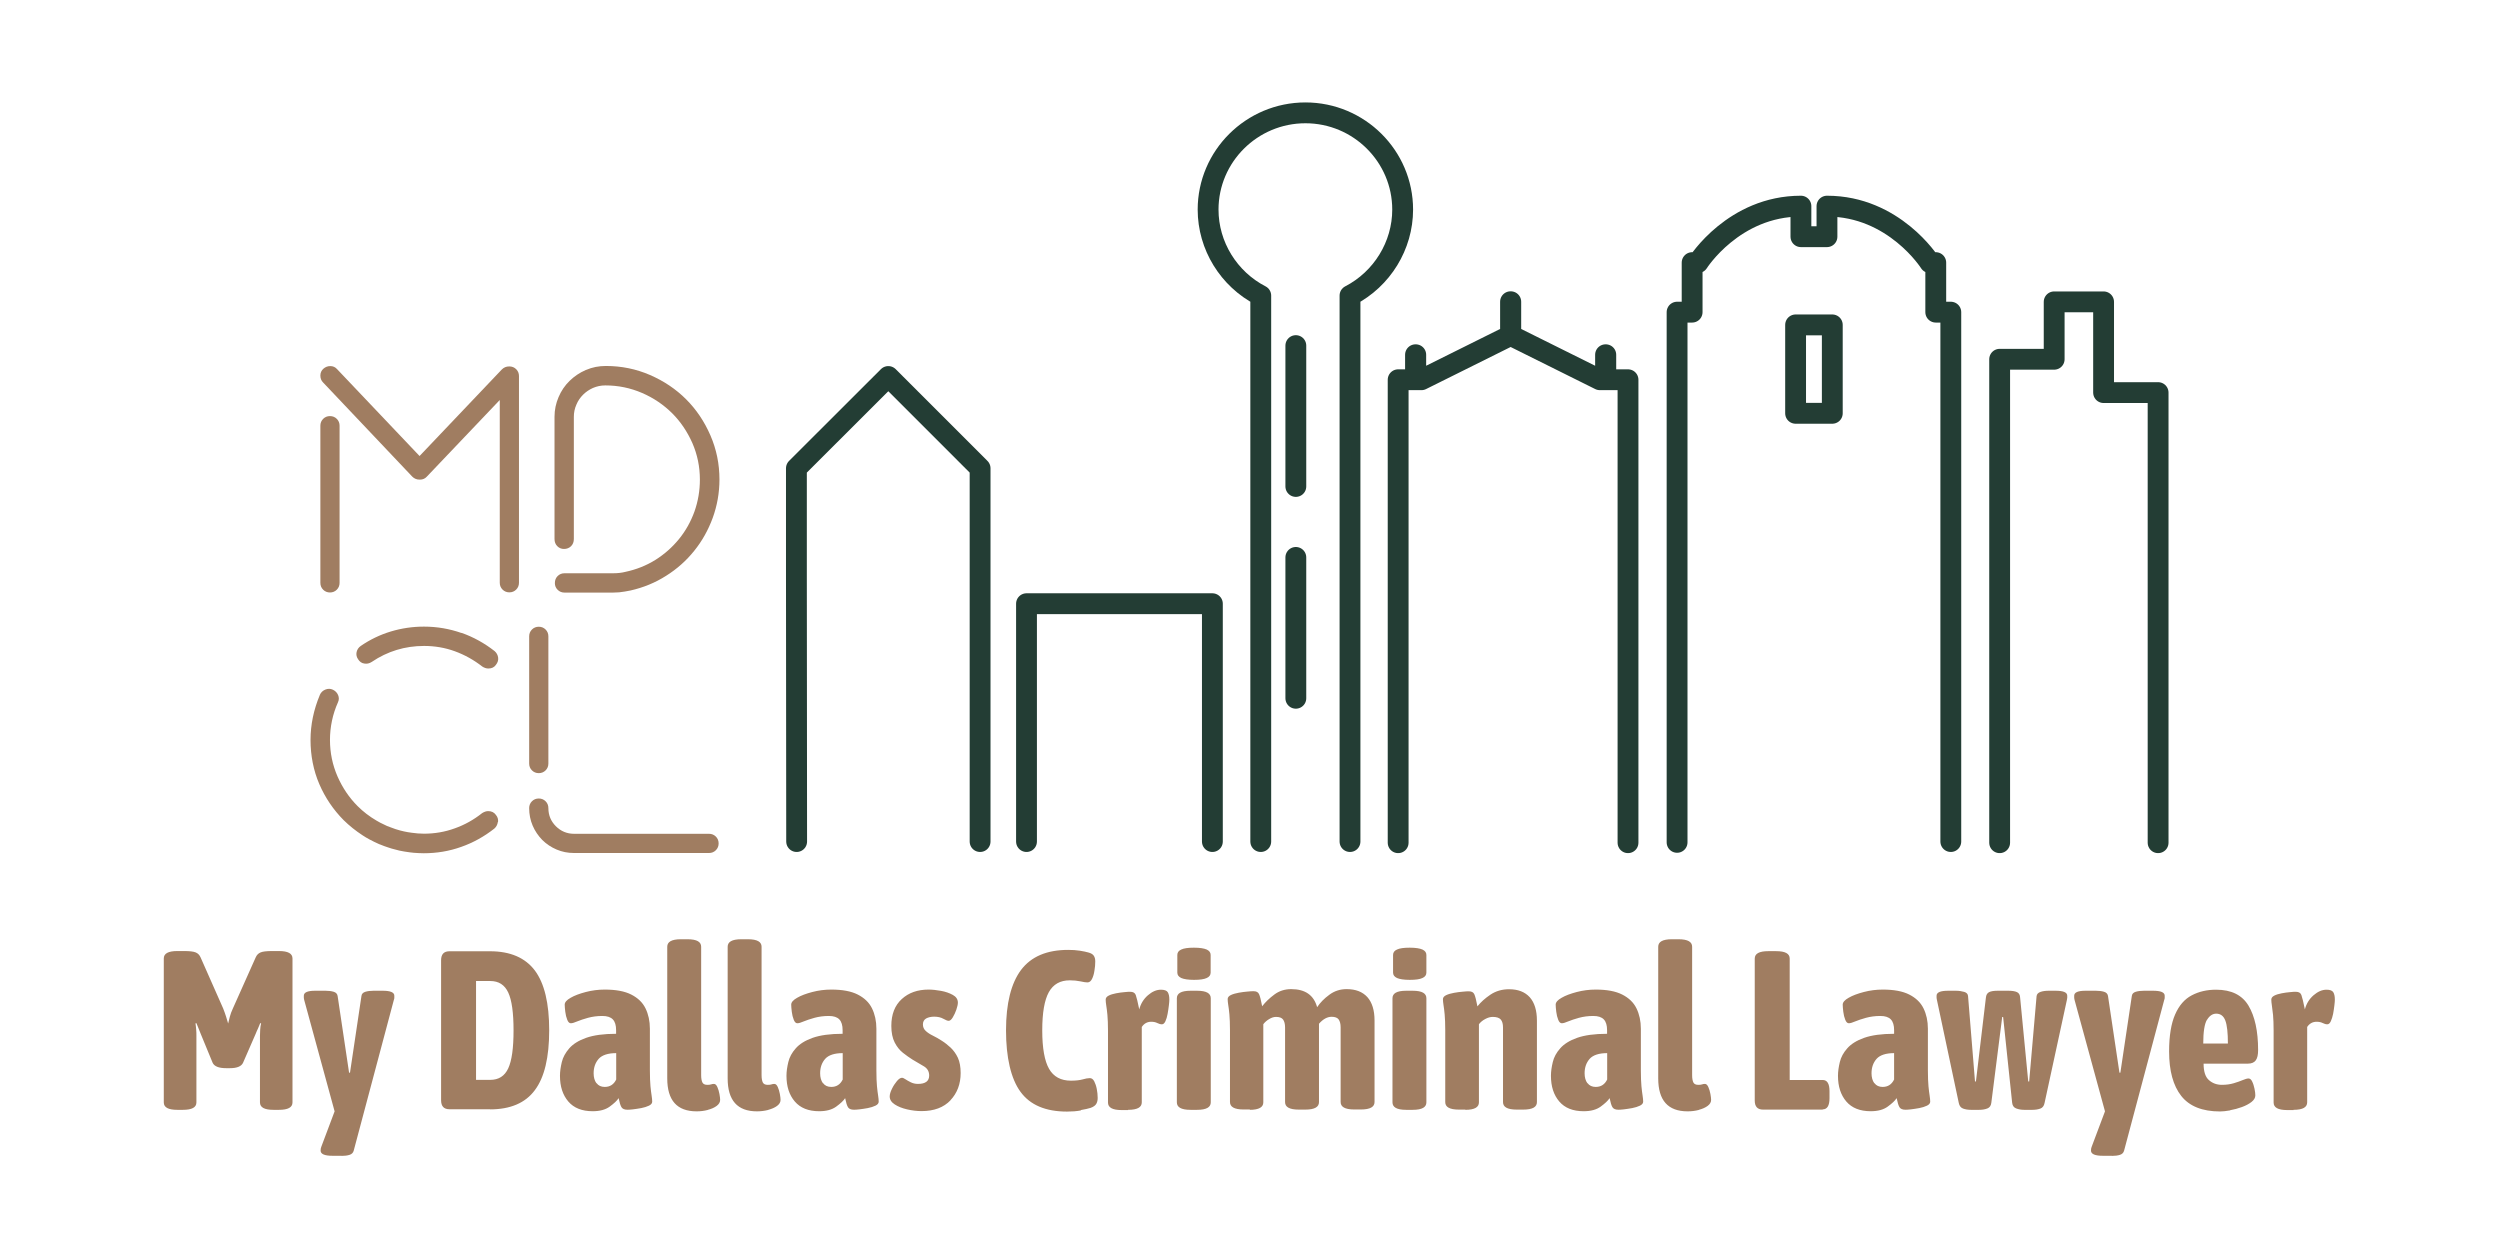 <?xml version="1.0" encoding="UTF-8"?>
<svg id="Layer_1" xmlns="http://www.w3.org/2000/svg" version="1.1" viewBox="0 0 216 108.36">
  <!-- Generator: Adobe Illustrator 29.5.0, SVG Export Plug-In . SVG Version: 2.1.0 Build 137)  -->
  <defs>
    <style>
      .st0 {
        fill: #a07d61;
      }

      .st1 {
        fill: none;
        stroke: #233d34;
        stroke-linecap: round;
        stroke-linejoin: round;
        stroke-width: 1.8px;
      }
    </style>
  </defs>
  <polyline class="st1" points="88.69 72.71 88.69 52.16 104.75 52.16 104.75 72.71"/>
  <polyline class="st1" points="84.68 72.71 84.68 40.46 76.75 32.53 68.81 40.46 68.81 49.67 68.83 72.71"/>
  <path class="st1" d="M155.14,28.07h3.17v7.64h-3.17v-7.64ZM168.55,72.71V26.97h-1.3v-4.28h-.51s-3.08-4.88-8.89-4.88v2.64h-2.25v-2.64c-5.81,0-8.89,4.88-8.89,4.88h-.51v4.28h-1.3v45.81"/>
  <polyline class="st1" points="140.66 72.81 140.66 32.81 138.74 32.81 138.74 30.65 138.72 30.65 138.72 32.81 138.23 32.81 130.53 28.98 130.53 26.07 130.51 26.07 130.51 28.98 122.81 32.81 122.32 32.81 122.32 30.65 122.3 30.65 122.3 32.81 120.8 32.81 120.8 72.81"/>
  <polyline class="st1" points="172.77 72.81 172.77 31.04 177.48 31.04 177.48 26.08 181.75 26.08 181.75 33.92 186.46 33.92 186.46 72.81"/>
  <path class="st1" d="M116.64,72.71V25.54c2.77-1.43,4.55-4.32,4.55-7.43,0-4.61-3.77-8.36-8.4-8.36s-8.41,3.75-8.41,8.36c0,3.12,1.78,6,4.55,7.43v47.17"/>
  <line class="st1" x1="111.96" y1="29.86" x2="111.96" y2="42.03"/>
  <line class="st1" x1="111.96" y1="48.16" x2="111.96" y2="60.33"/>
  <path class="st0" d="M198.15,95.89c.42,0,.72-.06.91-.17.19-.11.28-.27.28-.48v-6.51c.2-.3.47-.45.82-.45.21,0,.38.04.52.11s.27.11.4.11c.12,0,.22-.09.3-.26.08-.18.15-.39.2-.64.05-.25.08-.5.11-.73.03-.23.04-.4.04-.51,0-.29-.05-.5-.14-.64-.09-.14-.29-.21-.58-.21-.38,0-.75.16-1.12.48-.37.32-.62.73-.75,1.22-.13-.64-.23-1.05-.3-1.24-.07-.19-.23-.28-.48-.28-.1,0-.27,0-.5.03-.23.02-.47.05-.72.1-.25.05-.47.11-.64.2-.18.09-.26.21-.26.35s.02.31.05.51c.03.19.06.46.1.81.03.34.05.8.05,1.37v6.2c0,.21.09.37.28.48.19.11.49.17.91.17h.55ZM190.69,88.11c.21-.35.48-.53.79-.53.38,0,.64.2.79.6.15.4.22,1.06.22,1.98h-2.13c0-1.01.11-1.7.32-2.05M192.7,95.92c.34-.06.67-.15,1-.27.33-.12.61-.27.83-.44.22-.17.33-.36.33-.57,0-.14-.02-.33-.07-.57-.05-.23-.11-.44-.2-.62-.08-.18-.19-.27-.32-.27-.12,0-.28.05-.5.14-.21.09-.47.18-.77.27-.3.09-.64.14-1.03.14-.44,0-.82-.14-1.12-.41-.31-.27-.46-.75-.46-1.42h3.82c.32,0,.56-.1.69-.29.14-.19.2-.49.2-.88,0-1.64-.28-2.92-.83-3.84-.55-.92-1.48-1.38-2.8-1.38-.79,0-1.49.16-2.11.49-.61.32-1.09.87-1.43,1.65-.34.77-.52,1.84-.52,3.19,0,1.68.35,2.96,1.05,3.85.7.89,1.82,1.34,3.35,1.34.23,0,.52-.03.86-.09M182.47,99.87c.27,0,.5-.03.69-.09.19-.06.31-.18.36-.36l3.47-13.03c.03-.06.04-.13.04-.19v-.17c0-.29-.34-.43-1.01-.43h-.78c-.27,0-.51.03-.71.09-.2.06-.32.18-.34.36l-.99,6.63h-.08l-.99-6.63c-.03-.18-.14-.3-.34-.36-.2-.06-.44-.09-.71-.09h-.88c-.66,0-.99.14-.99.43,0,.05,0,.11,0,.17,0,.06.02.12.03.19l2.63,9.63-1.15,3.06c-.04.09-.06.2-.06.33,0,.3.34.45,1.03.45h.78ZM171,95.89c.27,0,.51-.04.71-.12.2-.08.31-.24.34-.49l.94-7.41h.08l.78,7.41c.03.25.14.41.35.49.21.08.44.12.7.12h.7c.27,0,.5-.04.69-.11.19-.07.31-.23.36-.48l1.93-8.91c.01-.06.02-.13.03-.19,0-.06,0-.11,0-.17,0-.29-.34-.43-1.01-.43h-.59c-.27,0-.51.03-.71.1-.2.07-.32.19-.34.37l-.64,7.37h-.08l-.7-7.23c-.01-.25-.1-.41-.27-.49-.17-.08-.42-.12-.76-.12h-.9c-.34,0-.59.04-.75.12-.16.08-.26.24-.28.49l-.86,7.23h-.08l-.6-7.37c-.01-.18-.12-.31-.33-.37-.21-.06-.45-.1-.72-.1h-.66c-.68,0-1.01.14-1.01.43,0,.05,0,.11,0,.17,0,.06.02.12.03.19l1.89,8.91c.05.25.18.41.37.48.19.07.42.11.68.11h.7ZM161.94,93.59c-.16-.22-.24-.51-.24-.86,0-.51.15-.92.44-1.25.29-.32.8-.49,1.51-.49v2.28c-.21.43-.54.64-.99.64-.31,0-.55-.11-.71-.33M163.1,95.61c.37-.27.63-.51.77-.73.08.39.16.65.25.79.09.14.26.21.51.21.08,0,.23,0,.46-.03s.47-.06.73-.11c.26-.05.48-.12.67-.21.19-.09.28-.21.28-.35s-.02-.31-.05-.52c-.03-.2-.07-.47-.1-.81-.03-.34-.05-.79-.05-1.36v-3.61c0-.66-.13-1.25-.38-1.76-.25-.51-.66-.9-1.23-1.19-.57-.29-1.33-.43-2.29-.43-.56,0-1.11.07-1.64.21-.53.14-.97.3-1.31.5-.34.19-.51.39-.51.59,0,.16.02.36.05.62.03.26.09.49.17.69.08.2.18.3.31.3.12,0,.3-.05.55-.16.25-.1.56-.21.93-.31.37-.1.78-.16,1.24-.16.42,0,.72.1.91.3s.28.51.28.93v.31c-1.08,0-1.94.12-2.59.35-.65.23-1.14.54-1.46.91-.33.37-.54.76-.64,1.18-.1.42-.16.81-.16,1.19,0,.92.24,1.66.72,2.22.48.56,1.18.84,2.11.84.61,0,1.1-.13,1.47-.4M157.48,95.85c.39,0,.59-.32.59-.97v-.6c0-.65-.2-.97-.59-.97h-2.85v-10.49c0-.43-.39-.64-1.17-.64h-.68c-.78,0-1.17.21-1.17.64v12.27c0,.52.24.78.72.78h5.15ZM146.78,95.89c.3-.08.56-.19.76-.34.2-.15.3-.32.3-.52,0-.12-.02-.29-.06-.51-.04-.22-.1-.42-.18-.6-.08-.18-.18-.27-.29-.27-.09,0-.18.01-.25.04-.08.03-.19.04-.33.04-.21,0-.35-.07-.42-.2-.07-.14-.11-.35-.11-.63v-11.1c0-.21-.09-.37-.28-.48-.19-.11-.49-.17-.91-.17h-.55c-.42,0-.72.06-.91.17-.19.11-.28.27-.28.48v11.37c0,1.9.84,2.85,2.54,2.85.34,0,.66-.04.97-.12M137.15,93.59c-.16-.22-.24-.51-.24-.86,0-.51.15-.92.44-1.25.29-.32.8-.49,1.51-.49v2.28c-.21.43-.54.64-.99.64-.31,0-.55-.11-.71-.33M138.3,95.61c.37-.27.63-.51.77-.73.08.39.16.65.25.79.09.14.26.21.51.21.08,0,.23,0,.46-.03s.47-.06.73-.11c.26-.05.48-.12.67-.21.19-.09.28-.21.28-.35s-.02-.31-.05-.52c-.03-.2-.07-.47-.1-.81-.03-.34-.05-.79-.05-1.36v-3.61c0-.66-.13-1.25-.38-1.76-.25-.51-.66-.9-1.23-1.19-.57-.29-1.33-.43-2.29-.43-.56,0-1.11.07-1.64.21-.53.14-.97.3-1.31.5-.34.19-.51.39-.51.59,0,.16.02.36.05.62.03.26.09.49.17.69.08.2.18.3.31.3.12,0,.3-.05.55-.16.25-.1.56-.21.93-.31.37-.1.78-.16,1.24-.16.42,0,.72.1.91.3.19.2.28.51.28.93v.31c-1.08,0-1.94.12-2.59.35-.65.23-1.14.54-1.46.91-.33.37-.54.76-.64,1.18-.1.42-.16.81-.16,1.19,0,.92.24,1.66.72,2.22.48.56,1.18.84,2.11.84.61,0,1.1-.13,1.47-.4M126.59,95.89c.42,0,.72-.06.91-.17.19-.11.28-.27.28-.48v-6.75c.14-.18.32-.33.55-.45.22-.12.44-.18.64-.18.34,0,.57.08.7.23.13.16.19.38.19.68v6.45c0,.21.09.37.28.48.19.11.49.17.91.17h.55c.42,0,.72-.06.91-.17.19-.11.28-.27.28-.48v-7.04c0-.88-.21-1.56-.62-2.02-.42-.46-1.01-.69-1.79-.69-.61,0-1.15.16-1.61.47-.46.31-.84.65-1.12,1.01-.1-.53-.19-.88-.27-1.05-.08-.17-.23-.25-.47-.25-.1,0-.28,0-.52.03-.24.02-.49.05-.76.1-.27.05-.49.11-.68.2-.19.09-.28.21-.28.35s.02.31.05.51c.03.19.07.46.1.81.03.34.05.8.05,1.37v6.2c0,.21.09.37.28.48.19.11.49.17.91.17h.55ZM122.9,84.5c.23-.1.34-.26.34-.47v-1.52c0-.21-.11-.36-.34-.47-.23-.1-.59-.16-1.1-.16s-.87.05-1.1.16c-.23.1-.34.26-.34.47v1.52c0,.21.11.36.34.47.23.1.59.16,1.1.16s.87-.05,1.1-.16M122.05,95.89c.42,0,.72-.06.91-.17.19-.11.28-.27.28-.48v-8.99c0-.21-.09-.37-.28-.48-.19-.11-.49-.17-.91-.17h-.55c-.42,0-.72.06-.91.17s-.28.27-.28.48v8.99c0,.21.09.37.28.48.19.11.49.17.91.17h.55ZM107.96,95.89c.42,0,.72-.06.91-.17.19-.11.28-.27.28-.48v-6.75c.14-.18.31-.33.52-.45.2-.12.39-.18.58-.18.3,0,.5.08.61.23.11.16.17.38.17.68v6.45c0,.21.09.37.28.48.19.11.49.17.91.17h.55c.42,0,.72-.06.91-.17.19-.11.28-.27.28-.48v-6.77c.35-.4.72-.6,1.09-.6.3,0,.5.08.61.23.11.16.17.38.17.68v6.45c0,.21.09.37.28.48.19.11.49.17.91.17h.55c.42,0,.72-.06.91-.17.19-.11.28-.27.28-.48v-7.04c0-.88-.21-1.56-.62-2.02-.42-.46-1.01-.69-1.79-.69-.56,0-1.06.16-1.5.49-.44.32-.79.68-1.05,1.07-.29-1.04-1.03-1.56-2.24-1.56-.56,0-1.05.16-1.46.47-.42.31-.77.65-1.05,1.01-.1-.53-.19-.88-.27-1.05-.08-.17-.23-.25-.47-.25-.1,0-.28,0-.52.03-.24.02-.49.05-.76.1-.27.05-.49.11-.68.2-.19.09-.28.21-.28.35s.02.31.05.51c.03.19.07.46.1.81.03.34.05.8.05,1.37v6.2c0,.21.09.37.28.48.19.11.49.17.91.17h.55ZM104.26,84.5c.23-.1.34-.26.34-.47v-1.52c0-.21-.11-.36-.34-.47-.23-.1-.59-.16-1.1-.16s-.87.05-1.1.16c-.23.1-.34.26-.34.47v1.52c0,.21.11.36.34.47.23.1.6.16,1.1.16s.87-.05,1.1-.16M103.42,95.89c.42,0,.72-.06.91-.17.19-.11.28-.27.28-.48v-8.99c0-.21-.09-.37-.28-.48-.19-.11-.49-.17-.91-.17h-.55c-.42,0-.72.06-.91.17-.19.11-.28.27-.28.48v8.99c0,.21.09.37.28.48.19.11.49.17.91.17h.55ZM97.46,95.89c.42,0,.72-.06.91-.17.19-.11.28-.27.28-.48v-6.51c.2-.3.47-.45.82-.45.21,0,.38.04.52.11.14.07.27.11.4.11.12,0,.22-.09.3-.26.08-.18.15-.39.19-.64.05-.25.08-.5.11-.73.03-.23.04-.4.04-.51,0-.29-.05-.5-.14-.64-.09-.14-.29-.21-.59-.21-.38,0-.75.16-1.12.48-.37.32-.62.73-.75,1.22-.13-.64-.23-1.05-.3-1.24-.07-.19-.23-.28-.48-.28-.1,0-.27,0-.5.03-.23.02-.47.05-.72.1-.25.05-.47.11-.64.2-.18.09-.26.21-.26.35s.02.31.05.51c.03.19.07.46.1.81.03.34.05.8.05,1.37v6.2c0,.21.09.37.28.48.19.11.49.17.91.17h.55ZM93.38,95.91c.37-.06.65-.13.85-.19.25-.09.41-.21.49-.35.08-.14.12-.31.12-.51,0-.26-.03-.52-.08-.78-.05-.26-.13-.48-.22-.66-.1-.18-.22-.27-.38-.27-.17,0-.38.04-.62.11-.25.07-.59.11-1.01.11-.87,0-1.5-.34-1.89-1.02-.39-.68-.59-1.79-.59-3.32s.19-2.62.57-3.31c.38-.68.98-1.02,1.81-1.02.34,0,.64.03.92.09.27.06.47.09.6.09.17,0,.3-.1.4-.3.1-.2.17-.44.21-.72.05-.28.07-.54.07-.79,0-.21-.04-.37-.13-.5-.08-.12-.24-.22-.48-.28-.17-.05-.41-.1-.72-.15-.31-.05-.65-.07-1.01-.07-1.85,0-3.2.58-4.07,1.73-.86,1.15-1.3,2.89-1.3,5.22s.42,4.18,1.25,5.31c.83,1.14,2.17,1.71,4.02,1.71.43,0,.83-.03,1.2-.1M82.11,95.07c.59-.62.89-1.41.89-2.36,0-.53-.08-.97-.24-1.32-.16-.34-.37-.63-.62-.87-.25-.23-.51-.44-.77-.6-.26-.17-.52-.32-.77-.44-.25-.12-.46-.26-.62-.41-.16-.15-.24-.33-.24-.56,0-.23.09-.4.27-.51.18-.1.42-.16.7-.16.31,0,.58.06.79.18.21.12.37.18.46.18.12,0,.24-.1.36-.3.12-.2.23-.43.31-.67s.13-.45.13-.6c0-.29-.15-.51-.44-.67-.29-.16-.63-.28-1.02-.35-.39-.07-.75-.11-1.07-.11-.95,0-1.72.27-2.32.82-.6.55-.9,1.32-.9,2.32,0,.58.1,1.06.29,1.43s.43.67.71.89c.28.22.56.42.83.59.38.22.71.42,1,.59.29.18.44.44.44.79,0,.48-.33.72-.97.72-.23,0-.44-.05-.62-.14-.18-.09-.34-.18-.46-.26-.12-.08-.22-.13-.3-.13-.13,0-.28.1-.44.29-.16.19-.31.42-.43.67-.12.25-.19.47-.19.65,0,.27.14.5.43.69.29.19.64.33,1.07.43.43.1.85.15,1.25.15,1.08,0,1.91-.31,2.51-.94M71.1,93.59c-.16-.22-.24-.51-.24-.86,0-.51.15-.92.44-1.25.29-.32.8-.49,1.51-.49v2.28c-.21.43-.54.64-.99.64-.31,0-.55-.11-.71-.33M72.25,95.61c.37-.27.63-.51.77-.73.08.39.16.65.25.79.09.14.26.21.51.21.08,0,.23,0,.46-.03s.47-.06.73-.11c.26-.05.48-.12.67-.21.19-.09.28-.21.28-.35s-.02-.31-.05-.52-.07-.47-.1-.81c-.03-.34-.05-.79-.05-1.36v-3.61c0-.66-.13-1.25-.38-1.76-.25-.51-.66-.9-1.23-1.19-.57-.29-1.33-.43-2.29-.43-.56,0-1.11.07-1.64.21-.53.14-.97.3-1.31.5-.34.19-.51.39-.51.59,0,.16.02.36.05.62.03.26.09.49.17.69.08.2.18.3.31.3.12,0,.3-.05.55-.16.25-.1.56-.21.93-.31.37-.1.78-.16,1.24-.16.42,0,.72.1.91.3.19.2.28.51.28.93v.31c-1.08,0-1.94.12-2.59.35-.65.23-1.14.54-1.46.91-.33.37-.54.76-.64,1.18-.1.42-.16.81-.16,1.19,0,.92.24,1.66.72,2.22.48.56,1.18.84,2.11.84.61,0,1.1-.13,1.47-.4M66.38,95.89c.3-.08.56-.19.76-.34.2-.15.3-.32.3-.52,0-.12-.02-.29-.06-.51-.04-.22-.1-.42-.18-.6-.08-.18-.18-.27-.29-.27-.09,0-.18.01-.25.04-.08.03-.19.04-.33.04-.21,0-.35-.07-.42-.2-.07-.14-.11-.35-.11-.63v-11.1c0-.21-.09-.37-.28-.48-.19-.11-.49-.17-.91-.17h-.55c-.42,0-.72.06-.91.17-.19.11-.28.27-.28.48v11.37c0,1.9.84,2.85,2.53,2.85.34,0,.66-.04.97-.12M61.16,95.89c.31-.08.56-.19.76-.34.2-.15.3-.32.3-.52,0-.12-.02-.29-.06-.51-.04-.22-.1-.42-.18-.6-.08-.18-.18-.27-.29-.27-.09,0-.18.01-.25.04-.08.03-.19.04-.33.04-.21,0-.35-.07-.42-.2-.07-.14-.11-.35-.11-.63v-11.1c0-.21-.09-.37-.28-.48-.19-.11-.49-.17-.91-.17h-.55c-.42,0-.72.06-.91.17-.19.11-.28.27-.28.48v11.37c0,1.9.84,2.85,2.54,2.85.34,0,.66-.04.96-.12M51.53,93.59c-.16-.22-.24-.51-.24-.86,0-.51.15-.92.44-1.25.29-.32.8-.49,1.51-.49v2.28c-.21.43-.54.64-.99.64-.31,0-.55-.11-.71-.33M52.68,95.61c.37-.27.63-.51.77-.73.08.39.16.65.25.79.09.14.26.21.51.21.08,0,.23,0,.46-.03s.47-.06.73-.11c.26-.05.48-.12.67-.21.19-.09.28-.21.28-.35s-.02-.31-.05-.52-.07-.47-.1-.81c-.03-.34-.05-.79-.05-1.36v-3.61c0-.66-.13-1.25-.38-1.76-.25-.51-.66-.9-1.23-1.19-.57-.29-1.33-.43-2.29-.43-.56,0-1.11.07-1.64.21-.53.14-.97.3-1.31.5-.34.19-.51.39-.51.59,0,.16.02.36.05.62.03.26.09.49.17.69s.18.3.31.3c.12,0,.3-.05.55-.16.25-.1.56-.21.93-.31.37-.1.78-.16,1.24-.16.42,0,.72.1.91.3s.28.51.28.93v.31c-1.08,0-1.94.12-2.59.35-.65.23-1.14.54-1.46.91-.32.37-.54.76-.64,1.18-.1.42-.16.81-.16,1.19,0,.92.24,1.66.72,2.22.48.56,1.18.84,2.11.84.61,0,1.1-.13,1.47-.4M41.13,84.76h1.23c.73,0,1.24.33,1.55.99.31.66.46,1.75.46,3.28s-.15,2.61-.46,3.28c-.31.66-.82.99-1.55.99h-1.23v-8.54ZM42.34,95.85c1.75,0,3.05-.55,3.87-1.66.83-1.1,1.24-2.83,1.24-5.17s-.41-4.06-1.24-5.17c-.83-1.1-2.12-1.66-3.87-1.66h-3.51c-.48,0-.72.26-.72.78v12.09c0,.52.24.78.72.78h3.51ZM29.51,99.87c.27,0,.5-.03.69-.09.19-.06.31-.18.36-.36l3.47-13.03c.03-.06.04-.13.04-.19v-.17c0-.29-.34-.43-1.01-.43h-.78c-.27,0-.51.03-.71.09-.2.06-.32.18-.34.36l-.99,6.63h-.08l-.99-6.63c-.03-.18-.14-.3-.34-.36-.2-.06-.44-.09-.71-.09h-.88c-.66,0-.99.14-.99.43,0,.05,0,.11,0,.17,0,.06.02.12.03.19l2.63,9.63-1.15,3.06c-.04.09-.06.2-.06.33,0,.3.34.45,1.03.45h.78ZM15.8,95.89c.78,0,1.17-.21,1.17-.64v-5.75c0-.18,0-.36-.02-.55s-.03-.36-.06-.53l.08-.02c.06.16.13.31.19.47.07.16.12.31.18.45l1.03,2.5c.14.31.53.47,1.17.47h.33c.61,0,.99-.16,1.13-.47l1.09-2.5c.06-.16.13-.31.2-.46.07-.15.13-.3.19-.46l.08.02c-.04.17-.07.34-.08.53-.01.18-.02.36-.02.55v5.75c0,.43.39.64,1.17.64h.47c.78,0,1.17-.21,1.17-.64v-12.44c0-.43-.39-.64-1.17-.64h-.59c-.48,0-.82.04-1,.12-.19.08-.33.22-.42.43l-1.97,4.41c-.12.25-.2.48-.26.7-.06.22-.11.42-.15.6-.05-.18-.11-.38-.18-.6-.07-.22-.15-.45-.25-.7l-1.95-4.41c-.09-.21-.23-.35-.42-.43-.19-.08-.52-.12-1-.12h-.59c-.78,0-1.17.21-1.17.64v12.44c0,.43.39.64,1.17.64h.47Z"/>
  <path class="st0" d="M27.92,36.19c-.16.16-.24.36-.24.59v13.58c0,.23.08.43.24.59.16.16.36.24.59.24s.43-.08.59-.24c.16-.16.24-.36.24-.59v-13.58c0-.23-.08-.43-.24-.59-.16-.16-.36-.24-.59-.24s-.43.08-.59.24"/>
  <path class="st0" d="M43.99,31.66c-.25,0-.46.09-.63.26l-7.11,7.48-7.13-7.51c-.15-.17-.35-.26-.58-.26s-.43.08-.6.23c-.17.15-.26.35-.26.59s.08.44.23.59l7.71,8.14c.17.17.38.26.63.26h.03c.25,0,.45-.09.6-.26l6.3-6.62v15.79c0,.23.08.43.24.59.16.16.36.24.59.24s.43-.08.59-.24c.16-.16.24-.36.24-.59v-17.86c0-.23-.08-.43-.24-.59-.16-.16-.36-.24-.59-.24h-.03Z"/>
  <path class="st0" d="M50.61,31.97c-.53.23-.99.54-1.4.94s-.72.86-.95,1.4c-.23.54-.35,1.1-.35,1.7v10.56c0,.25.08.46.24.62.16.16.35.24.58.24.24,0,.45-.08.61-.24.16-.16.24-.37.24-.62v-10.56c0-.36.07-.71.22-1.05.14-.34.34-.62.58-.86.24-.24.52-.43.85-.58.33-.14.68-.22,1.07-.22,1.12,0,2.17.22,3.17.65,1,.43,1.86,1.02,2.6,1.75.73.73,1.31,1.59,1.75,2.58.43.99.65,2.04.65,3.16,0,.96-.16,1.88-.47,2.76-.32.88-.76,1.67-1.34,2.38-.58.71-1.26,1.31-2.04,1.8-.79.49-1.65.83-2.59,1.03-.31.08-.66.12-1.06.12h-4.2c-.23,0-.43.08-.59.24-.16.16-.24.36-.24.61,0,.23.08.42.24.58.16.16.36.24.59.24h4.2c.36,0,.7-.03,1.01-.09s.47-.09.49-.09c1.11-.25,2.14-.67,3.08-1.27.94-.59,1.75-1.31,2.43-2.16.68-.84,1.21-1.79,1.6-2.85.38-1.05.58-2.16.58-3.31,0-1.34-.26-2.61-.78-3.81-.52-1.2-1.22-2.24-2.1-3.12-.88-.88-1.92-1.58-3.12-2.1-1.2-.52-2.47-.78-3.81-.78-.61,0-1.18.11-1.71.34"/>
  <path class="st0" d="M39.87,54.69c-1.03-.36-2.1-.55-3.24-.55-.98,0-1.93.14-2.86.42-.93.28-1.8.7-2.6,1.25-.19.13-.31.31-.36.53-.05.22,0,.43.13.62.13.21.31.34.53.37.22.04.44,0,.65-.14,1.36-.92,2.87-1.38,4.52-1.38.92,0,1.81.15,2.66.46.85.31,1.64.75,2.37,1.32.17.11.35.17.52.17.29,0,.51-.1.66-.32.15-.19.22-.4.19-.62-.03-.22-.13-.41-.3-.56-.88-.69-1.84-1.22-2.86-1.58"/>
  <path class="st0" d="M43.03,71.02c.03-.22-.03-.43-.19-.62-.15-.21-.37-.32-.66-.32-.17,0-.34.06-.52.17-.73.58-1.52,1.02-2.37,1.32-.85.31-1.74.46-2.66.46-.36,0-.7-.03-1.05-.08-.11-.01-.23-.03-.34-.05-.23-.04-.46-.09-.68-.15-.26-.07-.51-.15-.76-.25-.12-.05-.25-.09-.37-.14-.2-.09-.39-.18-.58-.28-.11-.06-.21-.12-.32-.18-.6-.35-1.15-.77-1.63-1.25-.73-.73-1.31-1.59-1.74-2.57-.43-.99-.65-2.04-.65-3.15s.23-2.22.69-3.25c.1-.21.1-.42.01-.63-.09-.21-.24-.36-.45-.46-.21-.1-.43-.1-.65-.01-.22.09-.38.24-.47.45-.54,1.29-.81,2.59-.81,3.91s.25,2.63.76,3.81c.51,1.18,1.21,2.21,2.1,3.11.5.49,1.04.92,1.62,1.3.2.13.39.25.6.36.03.02.06.03.08.04.24.13.49.25.74.36.02,0,.04.02.07.03.02,0,.04.01.06.02.22.09.45.18.68.25.1.03.21.07.31.1.22.06.43.12.65.17.14.03.28.05.42.08.16.03.31.05.47.07.12.01.24.03.35.04.29.02.58.04.87.04,1.13,0,2.21-.18,3.24-.55,1.03-.36,1.98-.89,2.86-1.58.17-.15.27-.34.3-.56"/>
  <path class="st0" d="M47.14,66.56c.16-.16.24-.36.24-.59v-10.99c0-.23-.08-.43-.24-.59-.16-.16-.36-.24-.59-.24s-.43.08-.59.24c-.16.16-.24.36-.24.59v10.99c0,.23.08.43.24.59s.36.24.59.24.43-.08.59-.24"/>
  <path class="st0" d="M49.6,72.04c-.61,0-1.14-.22-1.57-.65s-.65-.95-.65-1.57c0-.23-.08-.43-.24-.59-.16-.16-.36-.24-.59-.24s-.43.08-.59.24c-.16.16-.24.36-.24.59,0,.54.1,1.04.3,1.51.2.47.48.88.83,1.24.35.35.77.63,1.24.83.47.2.97.3,1.51.3h11.66c.23,0,.43-.08.59-.24s.24-.36.24-.59-.08-.43-.24-.59c-.16-.16-.36-.24-.59-.24h-11.66Z"/>
</svg>